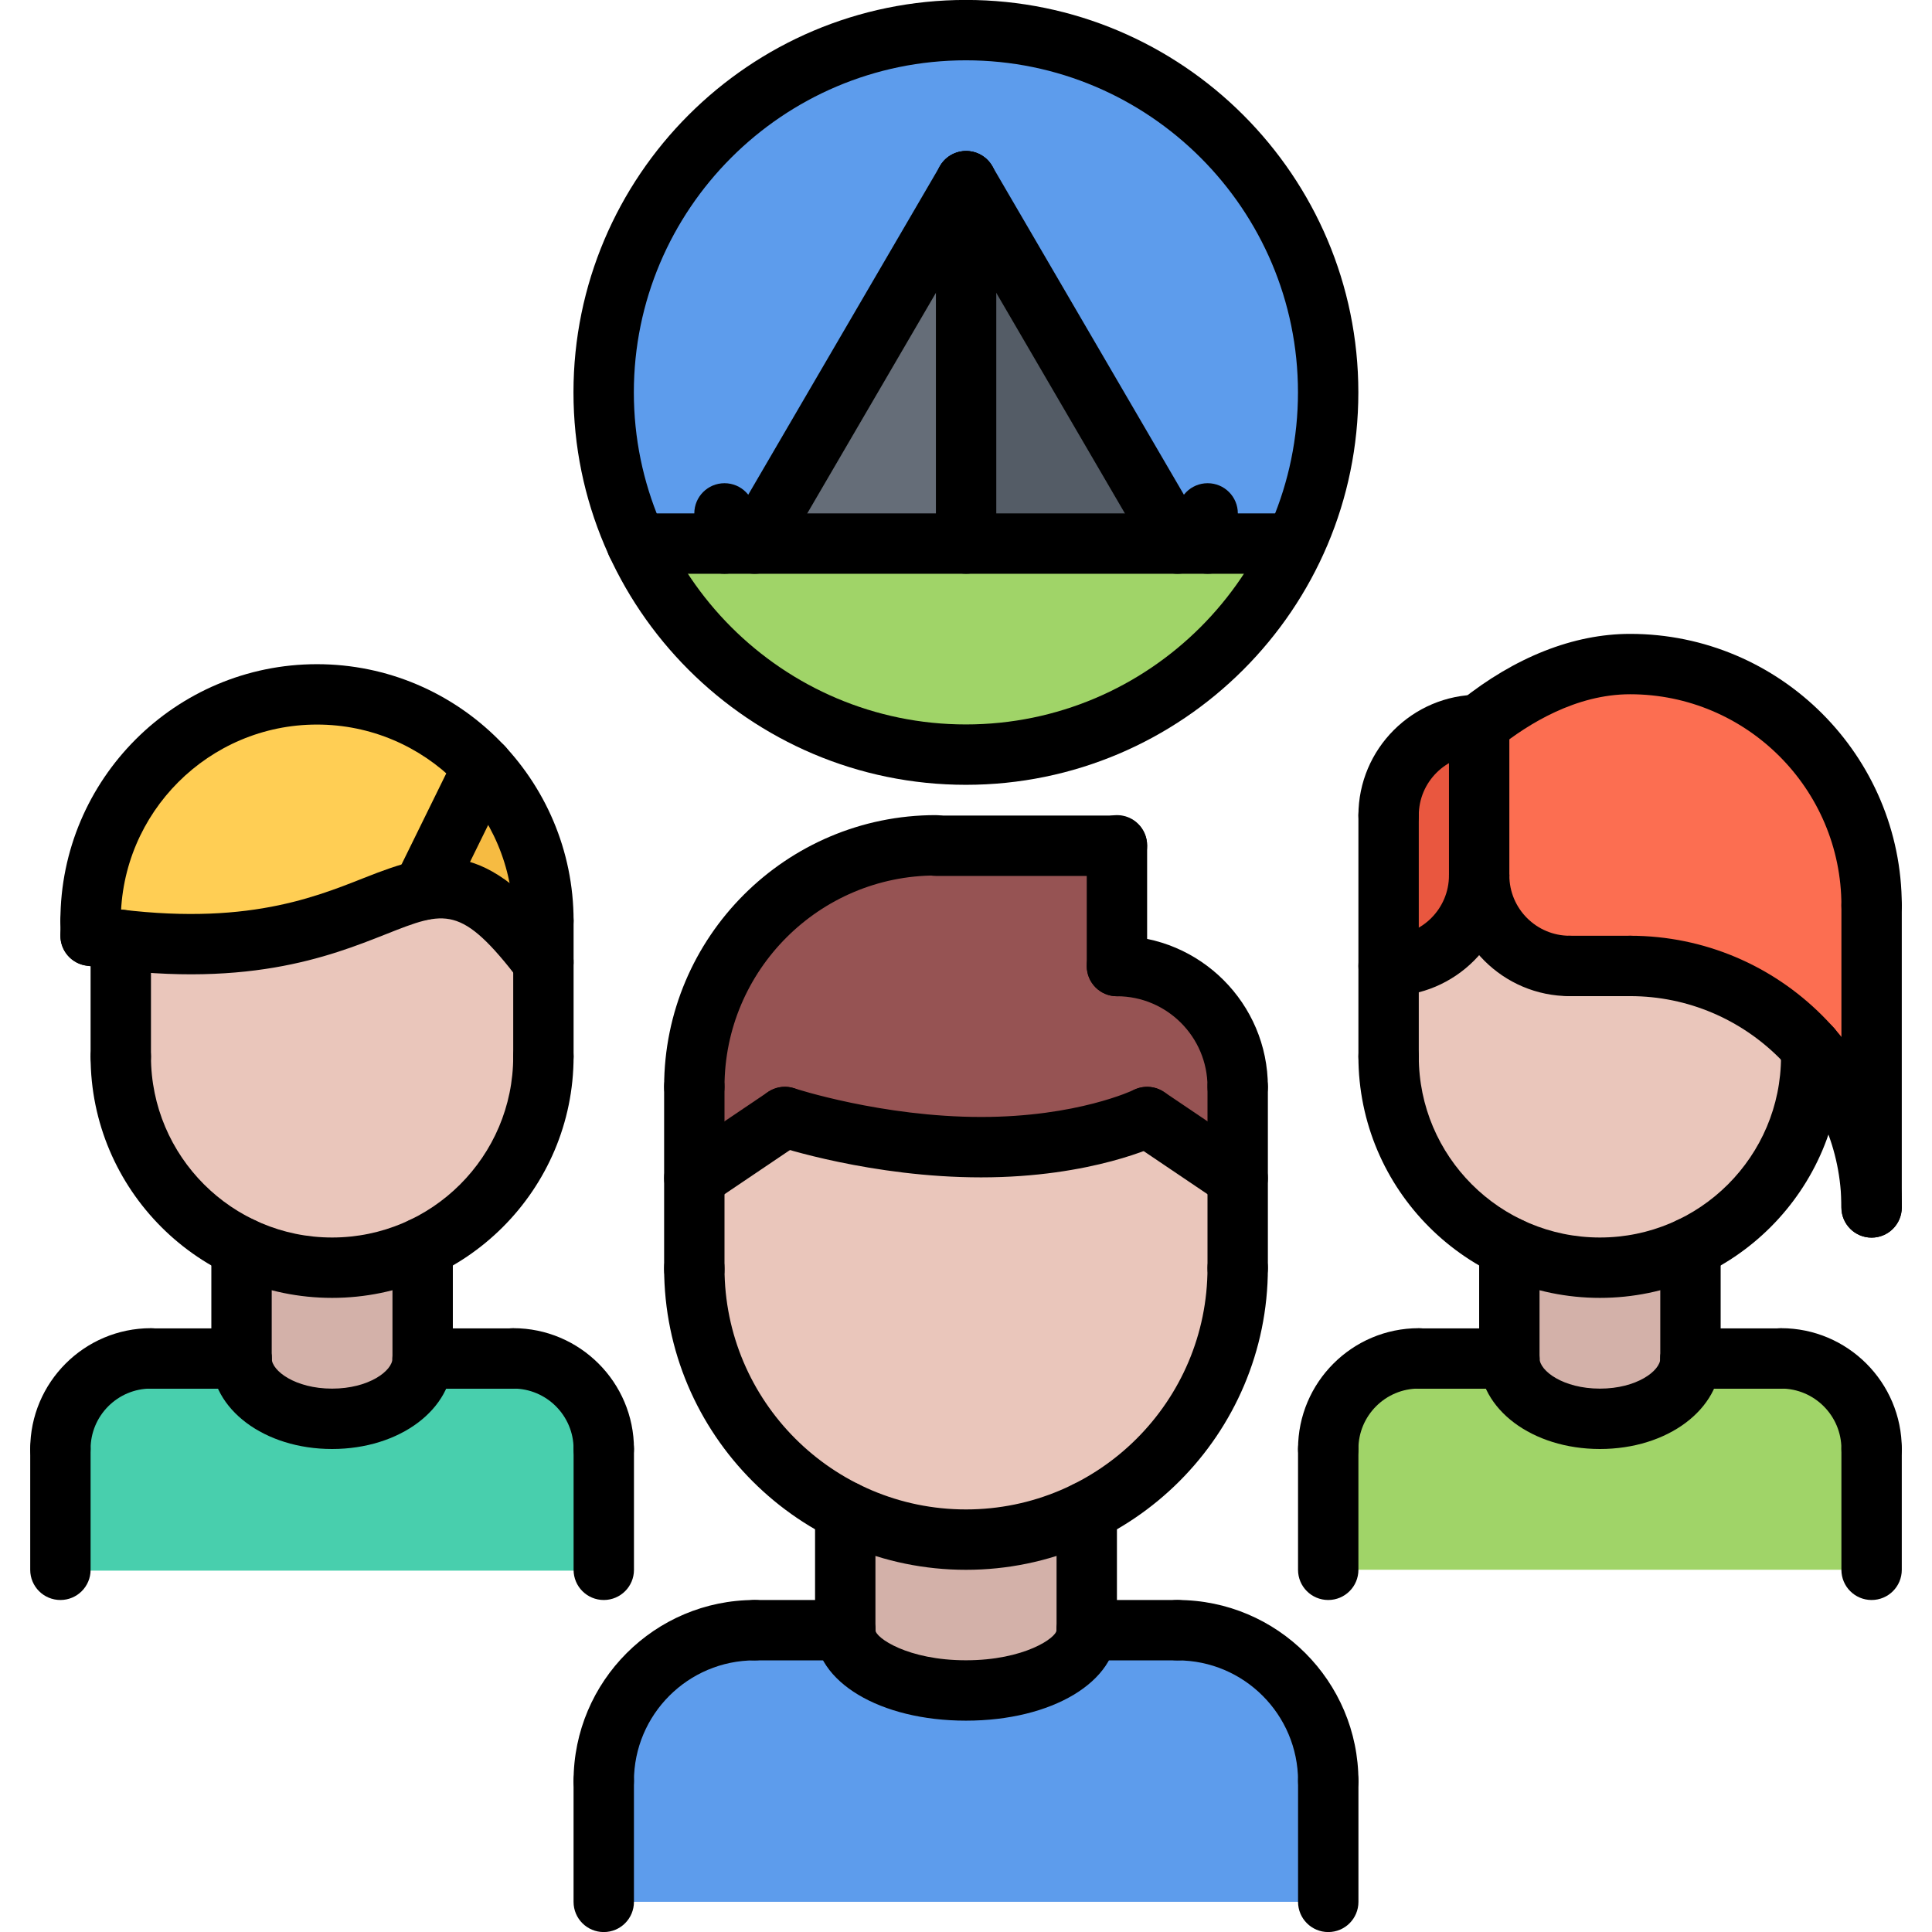 <svg id="icons" enable-background="new 0 0 64 64" height="512" viewBox="0 0 64 64" width="512" xmlns="http://www.w3.org/2000/svg"><g><g><path d="m41 39.03v2.97c0 3.53-2.04 6.59-5 8.06-1.2.6-2.57.94-4 .94s-2.8-.34-4-.94c-2.95-1.46-4.98-4.5-5-8.01v-.05-2.97l3-2.03s3.01 1 6.5 1 5.5-1 5.5-1z" fill="#eac6bb"/></g><g><path d="m36 50.07v3.93c0 1.1-1.79 2-4 2s-4-.9-4-2v-3.93-.01c1.2.6 2.57.94 4 .94s2.8-.34 4-.94z" fill="#d3b1a9"/></g><g><path d="m28 54c0 1.1 1.79 2 4 2s4-.9 4-2h3c2.76 0 5 2.24 5 5v4h-24v-4c0-2.76 2.24-5 5-5z" fill="#5d9cec"/></g><g><path d="m41 36v3.03l-3-2.03s-2.01 1-5.5 1-6.5-1-6.5-1l-3 2.03v-3.03c0-4.28 3.36-7.78 7.59-7.99l.41.01h6v3.98c2.21 0 4 1.79 4 4z" fill="#965353"/></g><g><path d="m50 45c0 1.11 1.34 2 3 2s3-.89 3-2h3c1.66 0 3 1.34 3 3v4h-18v-4c0-1.66 1.34-3 3-3z" fill="#a0d468"/></g><g><path d="m54 32c2.39 0 4.54 1.05 6 2.71v.29c0 2.79-1.63 5.2-4 6.31-.91.44-1.92.681-3 .681s-2.09-.24-3-.681c-2.37-1.109-4-3.52-4-6.31v-3c1.66 0 3-1.34 3-3 0 1.66 1.34 3 3 3z" fill="#eac6bb"/></g><g><path d="m56 41.32v3.68c0 1.11-1.34 2-3 2s-3-.89-3-2v-3.68-.01c.91.44 1.92.681 3 .681s2.09-.24 3-.681z" fill="#d3b1a9"/></g><g><path d="m62 30v10c0-2.03-.75-3.88-2-5.29-1.46-1.66-3.61-2.71-6-2.71h-2c-1.66 0-3-1.34-3-3v-4.99-.01c1.37-1.1 3.11-2 5-2 4.42 0 8 3.58 8 8z" fill="#fc6e51"/></g><g><path d="m49 29c0 1.66-1.34 3-3 3v-4.99-.01c.01-1.66 1.34-2.99 3-2.99z" fill="#e9573f"/></g><g><path d="m40 18.01h-1l-7-12.01-7 12.01h-1-2.91c-.7-1.53-1.09-3.22-1.09-5.01 0-6.63 5.37-12 12-12 6.62 0 12 5.37 12 12 0 1.79-.39 3.49-1.1 5.02l-.021-.01z" fill="#5d9cec"/></g><g><path d="m40 18.01h2.88l.021.01c-1.901 4.12-6.071 6.98-10.901 6.98-4.84 0-9.01-2.87-10.91-6.99h2.91 1 7 7z" fill="#a0d468"/></g><g><path d="m32 6v12.01h-7z" fill="#656d78"/></g><g><path d="m32 6 7 12.01h-7z" fill="#545c66"/></g><g><path d="m18 30.5v1.37c-1.72-2.24-2.76-2.65-4-2.39l2-4.061c1.24 1.331 2 3.121 2 5.081z" fill="#f6bb42"/></g><g><path d="m18 31.87v3.13c0 2.79-1.63 5.2-4 6.31-.91.44-1.92.681-3 .681s-2.09-.24-3-.681c-2.37-1.11-4-3.52-4-6.31v-3.86c5.81.67 8.13-1.27 10-1.659 1.24-.261 2.28.149 4 2.389z" fill="#eac6bb"/></g><g><path d="m8 45c0 1.11 1.34 2 3 2s3-.89 3-2h3c1.66 0 3 1.34 3 3v4 .03h-18v-.03-4c0-1.66 1.34-3 3-3z" fill="#48cfad"/></g><g><path d="m4 31.14c-.32-.04-.65-.08-1-.14v-.5c0-4.14 3.36-7.5 7.5-7.5 2.18 0 4.14.93 5.5 2.42l-2 4.061c-1.87.389-4.19 2.329-10 1.659z" fill="#ffce54"/></g><g><path d="m14 41.32v3.68c0 1.11-1.34 2-3 2s-3-.89-3-2v-3.68-.01c.91.44 1.92.681 3 .681s2.09-.24 3-.681z" fill="#d3b1a9"/></g></g><g><g><path d="m4.001 36.002c-.553 0-1-.447-1-1v-3.867c0-.553.447-1 1-1s1 .447 1 1v3.867c0 .553-.447 1-1 1z"/></g><g><path d="m18.001 36.002c-.553 0-1-.447-1-1v-4.5c0-.553.447-1 1-1s1 .447 1 1v4.5c0 .553-.447 1-1 1z"/></g><g><path d="m18.001 31.502c-.553 0-1-.447-1-1 0-3.584-2.916-6.5-6.501-6.5-3.584 0-6.499 2.916-6.499 6.5 0 .553-.447 1-1 1s-1-.447-1-1c0-4.687 3.813-8.5 8.499-8.5 4.688 0 8.501 3.813 8.501 8.5 0 .553-.447 1-1 1z"/></g><g><path d="m18.002 32.873c-.301 0-.598-.135-.795-.392-1.931-2.523-2.456-2.313-4.414-1.538-1.878.743-4.716 1.869-9.948 1.042-.545-.086-.918-.598-.831-1.144.085-.545.598-.922 1.144-.831 4.693.741 7.123-.223 8.899-.927 2.409-.954 4.025-1.363 6.738 2.181.336.438.253 1.066-.186 1.402-.181.14-.395.207-.607.207z"/></g><g><path d="m14 30.479c-.147 0-.298-.033-.439-.103-.496-.243-.7-.843-.457-1.338l2-4.072c.243-.497.841-.701 1.338-.457.496.243.7.843.457 1.338l-2 4.072c-.174.354-.53.56-.899.56z"/></g><g><path d="m2.001 48.998c-.553 0-1-.447-1-1 0-2.206 1.794-4 4-4 .553 0 1 .447 1 1s-.447 1-1 1c-1.103 0-2 .897-2 2 0 .553-.447 1-1 1z"/></g><g><path d="m8.001 46.004h-3c-.553 0-1-.447-1-1s.447-1 1-1h3c.553 0 1 .447 1 1s-.447 1-1 1z"/></g><g><path d="m2.001 53.002c-.553 0-1-.447-1-1v-4.004c0-.553.447-1 1-1s1 .447 1 1v4.004c0 .553-.447 1-1 1z"/></g><g><path d="m20.001 48.998c-.553 0-1-.447-1-1 0-1.103-.897-2-2-2-.553 0-1-.447-1-1s.447-1 1-1c2.206 0 4 1.794 4 4 0 .553-.447 1-1 1z"/></g><g><path d="m17.001 46.004h-3c-.553 0-1-.447-1-1s.447-1 1-1h3c.553 0 1 .447 1 1s-.447 1-1 1z"/></g><g><path d="m20.001 53.002c-.553 0-1-.447-1-1v-4.004c0-.553.447-1 1-1s1 .447 1 1v4.004c0 .553-.447 1-1 1z"/></g><g><path d="m8.001 46.004c-.553 0-1-.447-1-1v-3.684c0-.553.447-1 1-1s1 .447 1 1v3.684c0 .553-.447 1-1 1z"/></g><g><path d="m14.001 45.998c-.553 0-1-.447-1-1v-3.678c0-.553.447-1 1-1s1 .447 1 1v3.678c0 .553-.447 1-1 1z"/></g><g><path d="m11.001 42.994c-4.411 0-8-3.587-8-7.996 0-.553.447-1 1-1s1 .447 1 1c0 3.307 2.691 5.996 6 5.996s6-2.689 6-5.996c0-.553.447-1 1-1s1 .447 1 1c0 4.409-3.589 7.996-8 7.996z"/></g><g><path d="m45.999 36.002c-.553 0-1-.447-1-1v-8.004c0-.553.447-1 1-1s1 .447 1 1v8.004c0 .553-.447 1-1 1z"/></g><g><path d="m59.999 36.002c-.553 0-1-.447-1-1v-.293c0-.553.447-1 1-1s1 .447 1 1v.293c0 .553-.447 1-1 1z"/></g><g><path d="m43.999 48.998c-.553 0-1-.447-1-1 0-2.206 1.794-4 4-4 .553 0 1 .447 1 1s-.447 1-1 1c-1.103 0-2 .897-2 2 0 .553-.447 1-1 1z"/></g><g><path d="m49.999 46.004h-3c-.553 0-1-.447-1-1s.447-1 1-1h3c.553 0 1 .447 1 1s-.447 1-1 1z"/></g><g><path d="m43.999 53.002c-.553 0-1-.447-1-1v-4.004c0-.553.447-1 1-1s1 .447 1 1v4.004c0 .553-.447 1-1 1z"/></g><g><path d="m61.999 48.998c-.553 0-1-.447-1-1 0-1.103-.897-2-2-2-.553 0-1-.447-1-1s.447-1 1-1c2.206 0 4 1.794 4 4 0 .553-.447 1-1 1z"/></g><g><path d="m58.999 46.004h-3c-.553 0-1-.447-1-1s.447-1 1-1h3c.553 0 1 .447 1 1s-.447 1-1 1z"/></g><g><path d="m61.999 53.002c-.553 0-1-.447-1-1v-4.004c0-.553.447-1 1-1s1 .447 1 1v4.004c0 .553-.447 1-1 1z"/></g><g><path d="m49.999 46.004c-.553 0-1-.447-1-1v-3.684c0-.553.447-1 1-1s1 .447 1 1v3.684c0 .553-.447 1-1 1z"/></g><g><path d="m55.999 45.998c-.553 0-1-.447-1-1v-3.678c0-.553.447-1 1-1s1 .447 1 1v3.678c0 .553-.447 1-1 1z"/></g><g><path d="m52.999 42.994c-4.411 0-8-3.587-8-7.996 0-.553.447-1 1-1s1 .447 1 1c0 3.307 2.691 5.996 6 5.996s6-2.689 6-5.996c0-.553.447-1 1-1s1 .447 1 1c0 4.409-3.589 7.996-8 7.996z"/></g><g><path d="m20 60.002c-.553 0-1-.447-1-1 0-3.309 2.691-6 6-6 .553 0 1 .447 1 1s-.447 1-1 1c-2.206 0-4 1.794-4 4 0 .553-.447 1-1 1z"/></g><g><path d="m28 55.002h-3c-.553 0-1-.447-1-1s.447-1 1-1h3c.553 0 1 .447 1 1s-.447 1-1 1z"/></g><g><path d="m20 64.002c-.553 0-1-.447-1-1v-4c0-.553.447-1 1-1s1 .447 1 1v4c0 .553-.447 1-1 1z"/></g><g><path d="m44 60.002c-.553 0-1-.447-1-1 0-2.206-1.794-4-4-4-.553 0-1-.447-1-1s.447-1 1-1c3.309 0 6 2.691 6 6 0 .553-.447 1-1 1z"/></g><g><path d="m39 55.002h-3c-.553 0-1-.447-1-1s.447-1 1-1h3c.553 0 1 .447 1 1s-.447 1-1 1z"/></g><g><path d="m44 64.002c-.553 0-1-.447-1-1v-4c0-.553.447-1 1-1s1 .447 1 1v4c0 .553-.447 1-1 1z"/></g><g><path d="m28 55.002c-.553 0-1-.447-1-1v-3.936c0-.553.447-1 1-1s1 .447 1 1v3.936c0 .553-.447 1-1 1z"/></g><g><path d="m36 55.002c-.553 0-1-.447-1-1v-3.936c0-.553.447-1 1-1s1 .447 1 1v3.936c0 .553-.447 1-1 1z"/></g><g><path d="m31.999 52.002c-5.514 0-9.999-4.485-9.999-9.998 0-.553.447-1 1-1s1 .447 1 1c0 4.41 3.588 7.998 7.999 7.998 4.412 0 8.001-3.588 8.001-7.998 0-.553.447-1 1-1s1 .447 1 1c0 5.513-4.486 9.998-10.001 9.998z"/></g><g><path d="m23 43.053c-.553 0-1-.447-1-1v-6.051c0-.553.447-1 1-1s1 .447 1 1v6.051c0 .552-.447 1-1 1z"/></g><g><path d="m41 43.004c-.553 0-1-.447-1-1v-6.002c0-.553.447-1 1-1s1 .447 1 1v6.002c0 .553-.447 1-1 1z"/></g><g><path d="m41 37.002c-.553 0-1-.447-1-1 0-1.654-1.346-3-3-3-.553 0-1-.447-1-1s.447-1 1-1c2.757 0 5 2.243 5 5 0 .553-.447 1-1 1z"/></g><g><path d="m37 33.002c-.553 0-1-.447-1-1v-4c0-.553.447-1 1-1s1 .447 1 1v4c0 .553-.447 1-1 1z"/></g><g><path d="m37 29.016h-6c-.553 0-1-.447-1-1s.447-1 1-1h6c.553 0 1 .447 1 1s-.447 1-1 1z"/></g><g><path d="m23 37.002c-.553 0-1-.447-1-1 0-4.963 4.037-9 9-9 .553 0 1 .447 1 1s-.447 1-1 1c-3.859 0-7 3.141-7 7 0 .553-.447 1-1 1z"/></g><g><g><path d="m40.999 40.027c-.192 0-.387-.056-.559-.171l-3-2.025c-.458-.31-.578-.931-.27-1.389.309-.457.93-.577 1.389-.27l3 2.025c.458.31.578.931.27 1.389-.193.287-.509.441-.83.441z"/></g><g><path d="m32.5 39.002c-3.612 0-6.687-1.008-6.815-1.051-.523-.175-.807-.74-.634-1.264.174-.524.74-.809 1.264-.635.029.01 2.908.949 6.186.949 3.178 0 5.04-.888 5.059-.897.494-.239 1.095-.038 1.337.457.243.494.043 1.09-.449 1.336-.093.045-2.262 1.105-5.948 1.105z"/></g><g><path d="m23.001 40.027c-.321 0-.637-.154-.83-.44-.309-.458-.188-1.079.27-1.389l3-2.025c.458-.308 1.079-.188 1.389.27.309.458.188 1.079-.27 1.389l-3 2.025c-.172.115-.367.17-.559.17z"/></g></g><g><path d="m61.999 30.998c-.553 0-1-.447-1-1 0-3.859-3.141-7-7-7-1.782 0-3.362.968-4.374 1.78-.432.345-1.06.276-1.406-.154-.346-.431-.276-1.061.154-1.406 1.81-1.452 3.755-2.22 5.626-2.22 4.963 0 9 4.037 9 9 0 .553-.447 1-1 1z"/></g><g><path d="m61.999 40.998c-.553 0-1-.447-1-1 0-3.859-3.141-7-7-7-.553 0-1-.447-1-1s.447-1 1-1c4.963 0 9 4.037 9 9 0 .553-.447 1-1 1z"/></g><g><path d="m45.999 32.998c-.553 0-1-.447-1-1s.447-1 1-1c1.103 0 2-.897 2-2 0-.553.447-1 1-1s1 .447 1 1c0 2.206-1.794 4-4 4z"/></g><g><path d="m45.999 28.012c-.553 0-1-.447-1-1 0-2.206 1.794-4 4-4 .553 0 1 .447 1 1s-.447 1-1 1c-1.103 0-2 .897-2 2 0 .552-.447 1-1 1z"/></g><g><path d="m51.999 32.998c-2.206 0-4-1.794-4-4 0-.553.447-1 1-1s1 .447 1 1c0 1.103.897 2 2 2 .553 0 1 .447 1 1s-.447 1-1 1z"/></g><g><path d="m48.999 29.998c-.553 0-1-.447-1-1v-5c0-.553.447-1 1-1s1 .447 1 1v5c0 .553-.447 1-1 1z"/></g><g><path d="m61.999 40.998c-.553 0-1-.447-1-1v-10c0-.553.447-1 1-1s1 .447 1 1v10c0 .553-.447 1-1 1z"/></g><g><path d="m53.999 32.998h-2c-.553 0-1-.447-1-1s.447-1 1-1h2c.553 0 1 .447 1 1s-.447 1-1 1z"/></g><g><path d="m3.001 31.998c-.553 0-1-.447-1-1v-.496c0-.553.447-1 1-1s1 .447 1 1v.496c0 .553-.447 1-1 1z"/></g><g><path d="m31.997 25.998c-7.168 0-13-5.832-13-13s5.832-13 13-13 13 5.832 13 13-5.832 13-13 13zm0-24c-6.065 0-11 4.935-11 11s4.935 11 11 11 11-4.935 11-11-4.934-11-11-11z"/></g><g><path d="m11 48c-2.242 0-3.999-1.317-3.999-2.999 0-.553.447-1 1-1s1 .447 1 1c0 .407.778.999 1.999.999s2-.592 2-.999c0-.553.447-1 1-1s1 .447 1 1c0 1.682-1.757 2.999-4 2.999z"/></g><g><path d="m53 48c-2.242 0-3.999-1.317-3.999-2.999 0-.553.447-1 1-1s1 .447 1 1c0 .407.778.999 1.999.999s2-.592 2-.999c0-.553.447-1 1-1s1 .447 1 1c0 1.682-1.757 2.999-4 2.999z"/></g><g><path d="m31.999 56.999c-2.85 0-4.999-1.289-4.999-2.999 0-.553.447-1 1-1s1 .447 1 1c0 .249 1.063.999 2.999.999s3-.75 3-.999c0-.553.447-1 1-1s1 .447 1 1c0 1.71-2.149 2.999-5 2.999z"/></g><g><g><path d="m42.875 19.007h-21.784c-.553 0-1-.447-1-1s.447-1 1-1h21.784c.553 0 1 .447 1 1s-.447 1-1 1z"/></g><g><path d="m24.999 19.007c-.171 0-.345-.044-.503-.136-.477-.278-.638-.891-.36-1.368l7.003-12.005c.279-.477.893-.637 1.368-.36.477.278.638.891.36 1.368l-7.003 12.005c-.186.318-.521.496-.865.496z"/></g><g><path d="m39.006 19.007c-.344 0-.679-.178-.865-.496l-7.002-12.005c-.277-.478-.116-1.09.36-1.368.478-.276 1.09-.116 1.368.36l7.002 12.005c.277.478.116 1.09-.36 1.368-.158.092-.332.136-.503.136z"/></g><g><path d="m24 19.007c-.553 0-1-.447-1-1v-1c0-.553.447-1 1-1s1 .447 1 1v1c0 .553-.447 1-1 1z"/></g><g><path d="m40.005 19.007c-.553 0-1-.447-1-1v-1c0-.553.447-1 1-1s1 .447 1 1v1c0 .553-.447 1-1 1z"/></g><g><path d="m32.003 19.006c-.553 0-1-.447-1-1v-12.004c0-.553.447-1 1-1s1 .447 1 1v12.004c0 .553-.447 1-1 1z"/></g></g></g></svg>